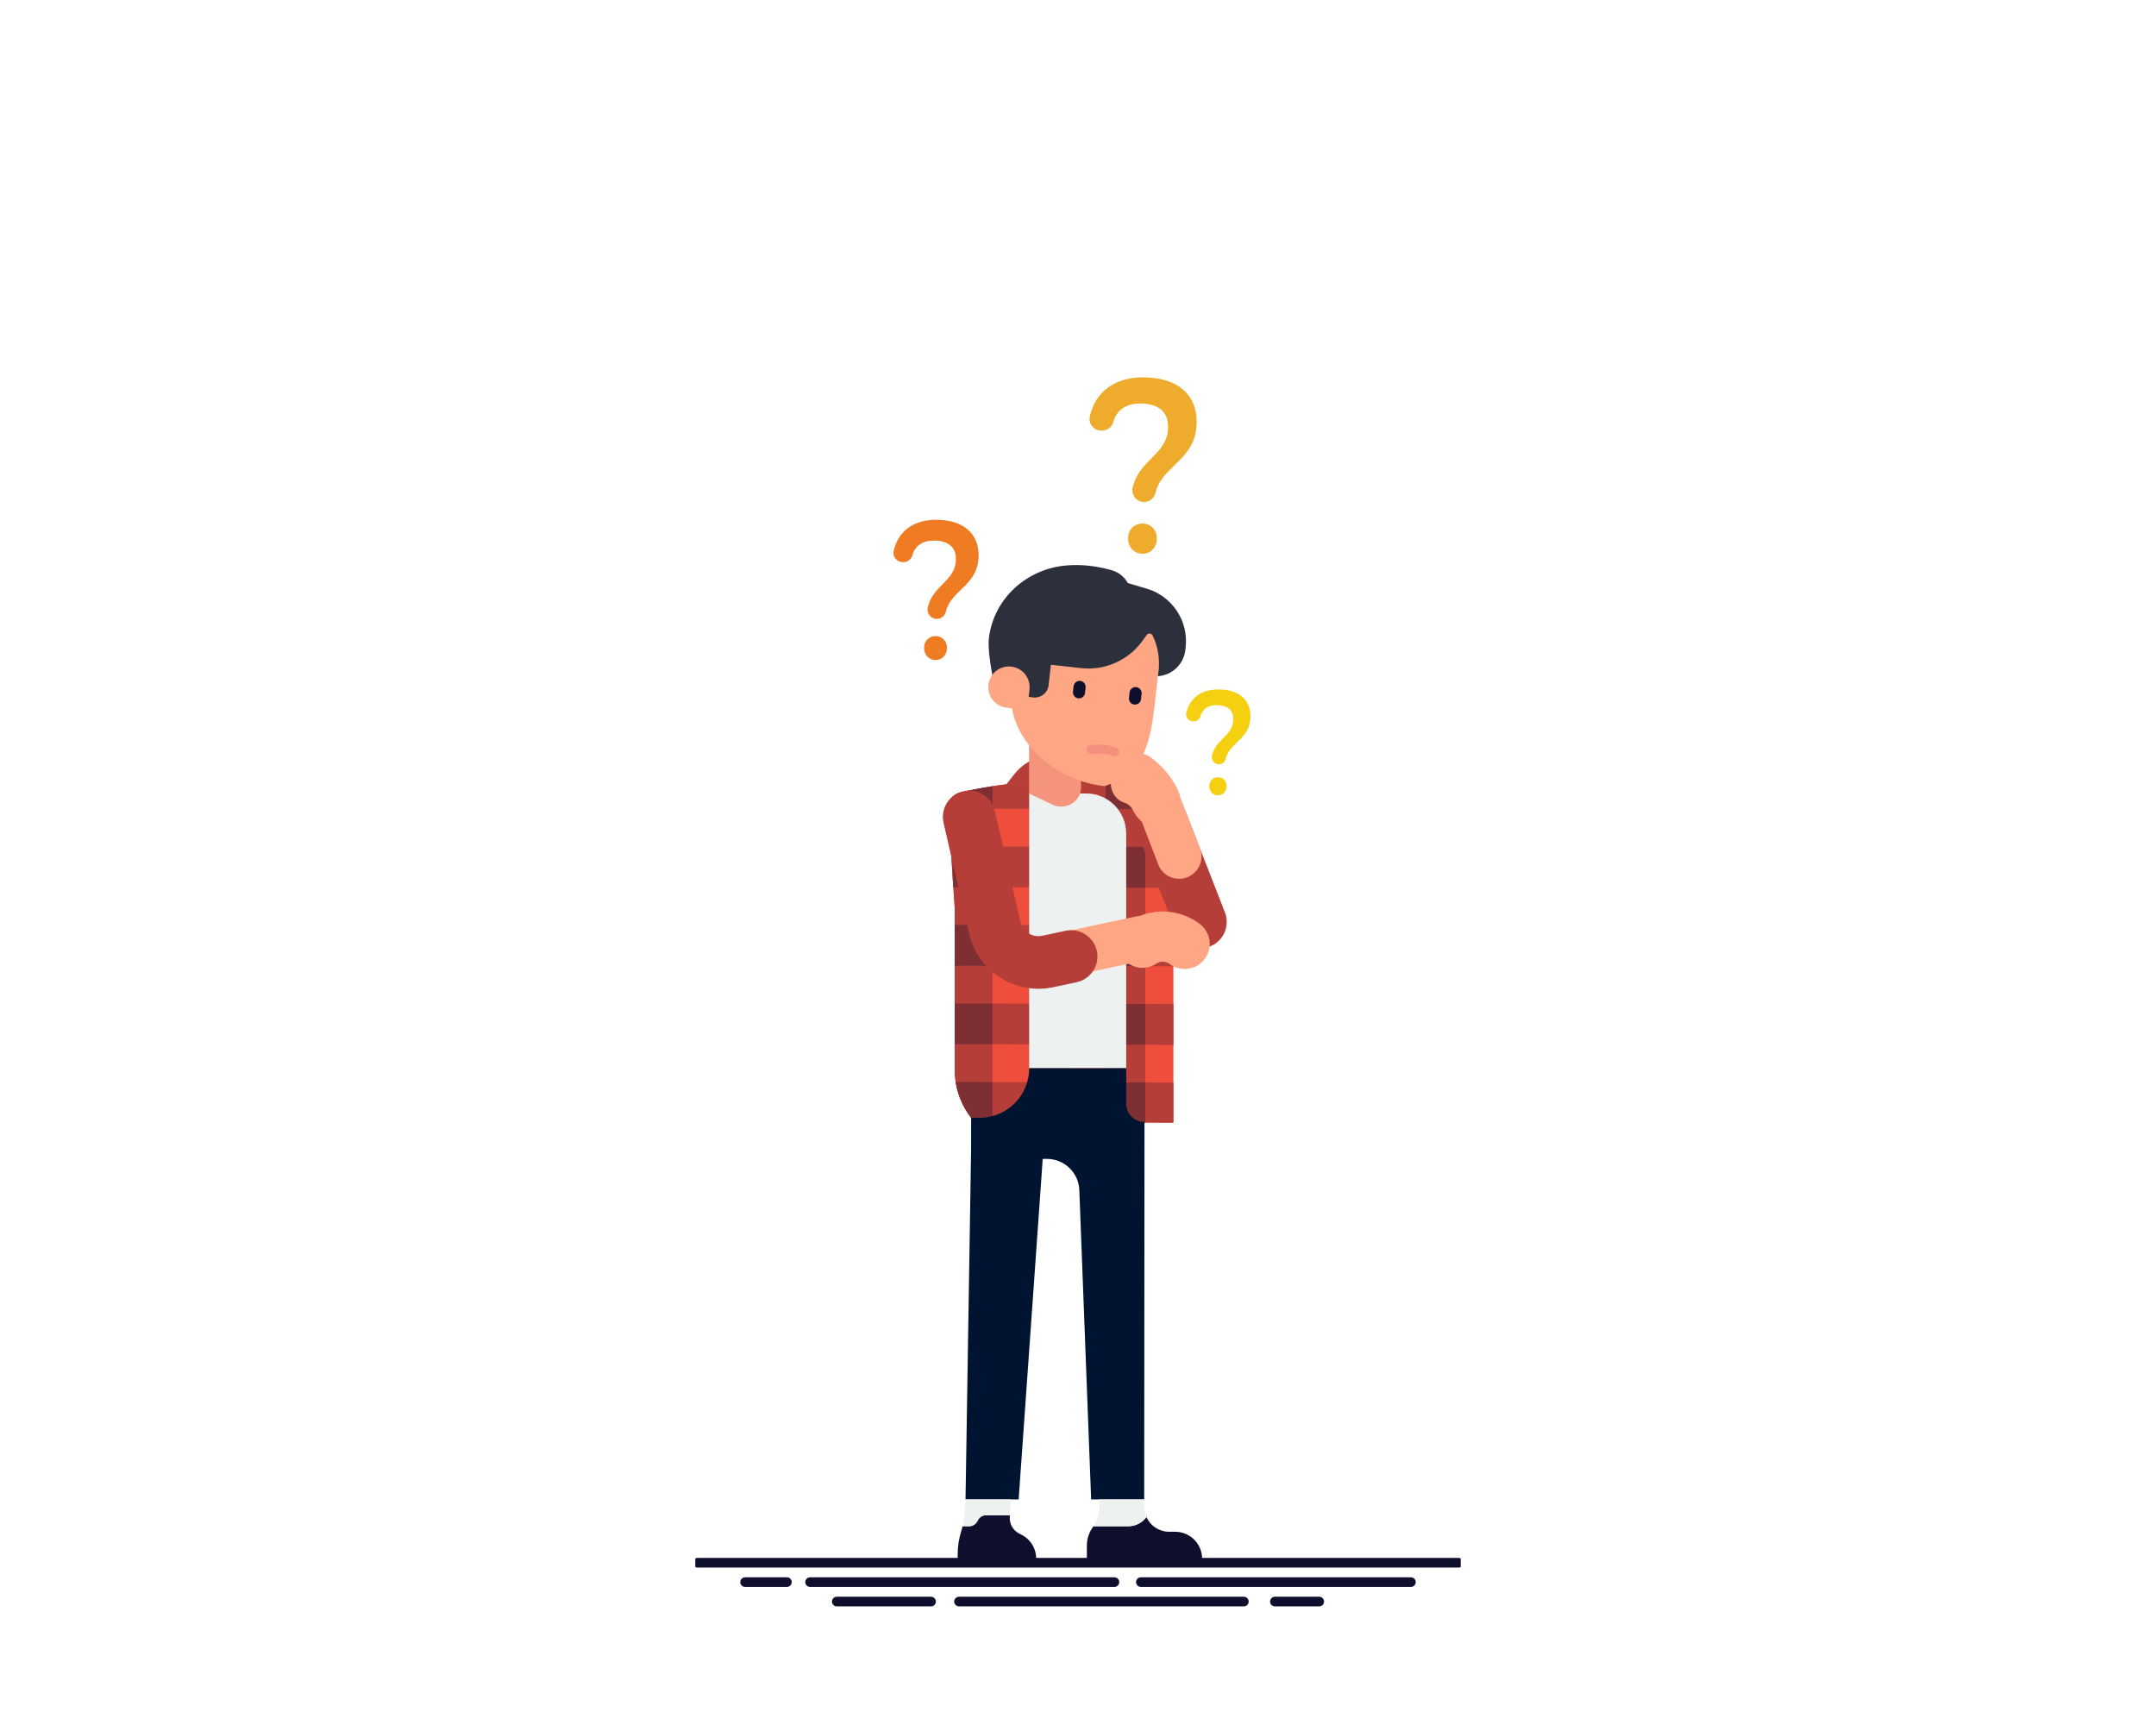 <svg width="400" height="320" viewBox="0 0 400 320" fill="none" xmlns="http://www.w3.org/2000/svg">
<path d="M193.973 207.639L180.268 206.83L179.131 278.154H188.99L193.973 207.639Z" fill="#001431"/>
<path d="M188.146 143.663C189.889 141.43 192.527 140.134 195.316 140.141L201.135 140.158L201.914 140.16L208.373 148.472L207.594 148.469L184.445 148.405L188.146 143.663Z" fill="#B63E38"/>
<path d="M215.525 146.857C217.566 147.307 218.989 149.225 218.846 151.366L217.698 168.43V208.259L180.858 208.157C178.456 205.513 177.12 202.031 177.12 198.418L177.122 168.317L175.916 150.387C175.807 148.761 176.868 147.3 178.414 146.946C190.149 144.263 202.865 144.067 215.524 146.856L215.525 146.857Z" fill="#EE4E3B"/>
<path d="M176.871 164.581L176.361 157.005L218.458 157.122L217.949 164.695L176.871 164.581Z" fill="#B63E38"/>
<path d="M175.891 150.012C175.798 148.613 176.702 147.346 178.031 147.036C189.872 144.268 202.728 144.037 215.525 146.857C217.161 147.217 218.384 148.526 218.737 150.13L175.891 150.012Z" fill="#B63E38"/>
<path d="M177.121 193.714L177.122 186.141L217.698 186.252V193.827L177.121 193.714Z" fill="#B63E38"/>
<path d="M177.121 179.148L177.122 171.574L217.698 171.687V179.26L177.121 179.148Z" fill="#B63E38"/>
<path d="M180.86 208.157C178.972 206.078 177.754 203.478 177.314 200.708L217.698 200.819V208.259L180.86 208.157Z" fill="#B63E38"/>
<path d="M179.265 146.766C180.875 146.415 182.503 146.112 184.146 145.856V208.165L180.857 208.156C178.454 205.511 177.118 202.03 177.118 198.416L177.12 168.316L176.779 163.233V149.928C176.779 148.402 177.814 147.08 179.265 146.763V146.766Z" fill="#B63E38"/>
<path d="M205.115 145.228C207.565 145.459 210.022 145.8 212.482 146.25V208.244L205.115 208.224V145.228Z" fill="#B63E38"/>
<path d="M190.949 145.08C193.384 144.902 195.841 144.829 198.316 144.863V208.205L190.949 208.185V145.08Z" fill="#B63E38"/>
<path d="M205.115 193.791V186.218L212.483 186.238V193.812L205.115 193.791Z" fill="#7E2F34"/>
<path d="M190.947 186.179L198.314 186.199V193.772L190.947 193.752V186.179Z" fill="#7E2F34"/>
<path d="M212.483 164.679L205.115 164.659V157.084L212.483 157.106V164.679Z" fill="#7E2F34"/>
<path d="M205.115 179.225V171.651L212.483 171.671V179.246L205.115 179.225Z" fill="#7E2F34"/>
<path d="M198.314 179.207L190.947 179.186V171.612L198.314 171.632V179.207Z" fill="#7E2F34"/>
<path d="M198.314 164.64L190.947 164.62V157.045L198.314 157.066V164.64Z" fill="#7E2F34"/>
<path d="M177.12 186.141L184.147 186.16V193.733L177.119 193.714L177.12 186.141Z" fill="#7E2F34"/>
<path d="M184.148 150.034L176.781 150.014V149.996C176.781 148.431 177.842 147.075 179.33 146.753C180.919 146.408 182.526 146.109 184.148 145.857V150.034Z" fill="#7E2F34"/>
<path d="M184.148 179.167L177.121 179.148L177.122 171.574L184.148 171.593V179.167Z" fill="#7E2F34"/>
<path d="M184.147 164.601L176.871 164.581L176.779 163.235V157.006L184.147 157.026V164.601Z" fill="#7E2F34"/>
<path d="M205.115 200.785L212.483 200.805V208.244L205.115 208.224V200.785Z" fill="#7E2F34"/>
<path d="M184.147 200.726V208.166L180.858 208.157C178.97 206.078 177.752 203.478 177.312 200.708L184.147 200.726Z" fill="#7E2F34"/>
<path d="M198.313 144.863V150.073L190.947 150.053L190.928 148.049L198.313 144.863Z" fill="#7E2F34"/>
<path d="M190.949 200.745L198.316 200.766V208.205L190.949 208.185V200.745Z" fill="#7E2F34"/>
<path d="M212.482 150.112L205.115 150.092V145.228C207.565 145.459 210.022 145.8 212.482 146.25V150.112Z" fill="#7E2F34"/>
<path d="M208.938 198.165H190.931V147.195H201.52C205.614 147.195 208.938 150.518 208.938 154.612V198.165Z" fill="#EDF2F0"/>
<path d="M190.931 147.199L190.896 129.908H200.567L200.566 146.095C200.566 146.118 200.566 146.14 200.566 146.163C200.508 148.855 197.586 150.364 195.295 149.287L190.932 147.2L190.931 147.199Z" fill="#F5947C"/>
<path d="M212.336 208.138C210.459 208.138 208.937 206.617 208.937 204.74V198.166H190.948C190.948 203.243 186.833 207.358 181.756 207.358H180.186V212.658C180.186 213.942 181.225 214.982 182.508 214.982H194.228C197.465 214.982 200.124 217.541 200.247 220.776L202.436 278.157H212.282L212.335 211.575C212.335 211.558 212.336 211.541 212.336 211.525V208.14V208.138Z" fill="#001431"/>
<path d="M204.946 145.84C194.411 144.67 186.81 135.941 187.67 128.42L188.887 117.799C189.157 115.451 190.007 113.305 191.277 111.494L214.581 114.169C215.298 116.206 215.559 118.476 215.29 120.827C215.29 120.827 214.309 130.871 213.759 134.187C212.592 141.214 210.062 144.028 204.949 145.84H204.946Z" fill="#FFA685"/>
<path d="M195.065 122.489L194.546 127.114C194.385 128.525 193.111 129.541 191.704 129.379L186.503 128.801L184.436 126.901C183.75 123.595 183.238 120.148 183.475 118.307C184.426 110.916 190.546 105.499 197.874 104.895C200.748 104.658 203.479 105.012 206.115 105.737C210.543 106.956 211.311 112.912 207.356 115.244L195.065 122.489Z" fill="#2B303C"/>
<path d="M212.751 117.791L211.943 118.906C209.334 122.508 204.988 124.432 200.567 123.941L194.527 123.27L195.287 116.437C195.582 113.786 196.727 111.301 198.554 109.357L199.072 108.806C200.719 107.053 203.212 106.378 205.519 107.059L212.755 109.199C217.475 110.594 220.516 115.172 219.973 120.064L219.918 120.562C219.619 123.25 217.429 125.267 214.821 125.437L214.948 124.295C215.192 122.095 214.807 119.871 213.837 117.882C213.627 117.452 213.035 117.401 212.754 117.789L212.751 117.791Z" fill="#2B303C"/>
<path d="M187.611 123.66C189.717 123.893 191.233 125.791 191 127.894L190.577 131.704L186.766 131.281C184.662 131.047 183.143 129.152 183.377 127.048C183.611 124.944 185.509 123.426 187.613 123.66H187.611Z" fill="#FFA685"/>
<path d="M218.029 284.152H216.923C215.77 284.152 214.657 283.722 213.803 282.948C213.327 282.515 212.951 281.993 212.693 281.419C211.926 282.475 210.691 283.131 209.341 283.131H202.868C202.836 283.177 202.806 283.224 202.772 283.269C202.039 284.273 201.645 285.485 201.645 286.73V290H223.028V289.153C223.028 286.393 220.79 284.154 218.029 284.154V284.152Z" fill="#0E0F2D"/>
<path d="M209.34 283.13C210.69 283.13 211.925 282.475 212.692 281.418C212.424 280.825 212.281 280.175 212.281 279.511V278.154H203.899V279.806C203.899 280.994 203.538 282.153 202.867 283.13H209.34Z" fill="#EDF2F0"/>
<path d="M189.281 284.586C188.607 284.285 188.049 283.773 187.707 283.118C187.435 282.598 187.309 282.015 187.342 281.429L187.362 281.081H182.958C182.275 281.081 181.655 281.482 181.376 282.105C181.096 282.728 180.476 283.13 179.793 283.13H178.597C178.524 283.423 178.442 283.714 178.35 284.002C177.903 285.406 177.676 286.871 177.676 288.344V289.998H192.244V289.151C192.244 287.113 191.026 285.363 189.28 284.585L189.281 284.586Z" fill="#0E0F2D"/>
<path d="M179 280.47C178.949 281.368 178.814 282.258 178.596 283.13H179.791C180.475 283.13 181.094 282.728 181.374 282.105C181.653 281.482 182.273 281.081 182.957 281.081H187.36L187.526 278.153H179.13L178.998 280.469L179 280.47Z" fill="#EDF2F0"/>
<path d="M206.763 139.507C205.82 139.117 204.805 138.935 203.785 138.972L202.391 139.022" stroke="#F5907F" stroke-width="1.66" stroke-miterlimit="10" stroke-linecap="round"/>
<path d="M200.061 129.548C200.677 129.616 201.232 129.172 201.3 128.556L201.412 127.55C201.48 126.934 201.036 126.38 200.42 126.311C199.804 126.242 199.25 126.687 199.181 127.303L199.07 128.308C199.001 128.925 199.445 129.479 200.061 129.548Z" fill="#0E0F2D"/>
<path d="M210.45 130.702C211.066 130.77 211.62 130.326 211.689 129.71L211.8 128.704C211.869 128.088 211.425 127.534 210.809 127.465C210.193 127.396 209.638 127.841 209.57 128.457L209.458 129.462C209.389 130.078 209.834 130.633 210.45 130.702Z" fill="#0E0F2D"/>
<path d="M215.381 152.228L222.709 171.024" stroke="#B63E38" stroke-width="9.765" stroke-miterlimit="10" stroke-linecap="round"/>
<path d="M217.34 158.875L221.391 169.416" stroke="#B63E38" stroke-width="8.296" stroke-miterlimit="10" stroke-linecap="round"/>
<path d="M214.613 148.081L218.763 158.875" stroke="#FFA685" stroke-width="8.296" stroke-miterlimit="10" stroke-linecap="round"/>
<path d="M218.404 149.535L215.858 153.139C215.576 153.427 215.18 153.602 214.684 153.627C213.109 153.704 211.117 152.233 210.234 150.342C209.98 149.798 209.406 149.154 208.696 148.938C208.598 148.909 208.5 148.874 208.401 148.837C205.783 147.818 205.301 144.209 207.359 141.855L207.711 141.452C209.247 139.694 211.701 139.244 213.405 140.444C215.633 142.012 217.583 144.334 218.662 146.865C219.036 147.743 218.944 148.75 218.404 149.537V149.535Z" fill="#FFA685"/>
<path d="M224.392 175.791C224.282 176.54 223.986 177.273 223.497 177.919C221.943 179.966 219.026 180.367 216.978 178.814C216.39 178.368 215.415 178.174 214.563 178.747C212.432 180.182 209.541 179.617 208.106 177.487C206.67 175.355 207.237 172.464 209.367 171.03C213.405 168.31 218.725 168.461 222.601 171.402C224.002 172.465 224.632 174.167 224.391 175.793L224.392 175.791Z" fill="#FFA685"/>
<path d="M198.574 176.851L211.647 174.063" stroke="#FFA685" stroke-width="8.296" stroke-miterlimit="10" stroke-linecap="round"/>
<path d="M179.811 151.546L184.577 172.136C185.595 176.534 189.95 179.305 194.367 178.365L198.719 177.437" stroke="#B63E38" stroke-width="9.765" stroke-miterlimit="10" stroke-linecap="round"/>
<path d="M167.471 104.28C166.377 104.268 165.553 103.251 165.8 102.185C166.656 98.484 169.529 96.427 173.687 96.427C178.411 96.427 181.56 98.709 181.56 102.999C181.56 108.637 176.448 109.39 175.493 113.441C175.306 114.233 174.617 114.806 173.802 114.806C172.67 114.806 171.851 113.736 172.128 112.638C173.202 108.38 177.348 107.814 177.348 103.667C177.348 101.384 175.735 100.283 173.294 100.283C171.19 100.283 169.779 101.188 169.278 102.998C169.067 103.76 168.379 104.29 167.589 104.281H167.473L167.471 104.28ZM175.692 120.184C175.692 121.498 174.782 122.442 173.569 122.442C172.356 122.442 171.446 121.499 171.446 120.184C171.446 118.869 172.356 117.994 173.569 117.994C174.782 117.994 175.692 118.903 175.692 120.184Z" fill="#EF7B23"/>
<path d="M204.293 79.879C202.916 79.864 201.88 78.585 202.19 77.244C203.266 72.588 206.88 70 212.112 70C218.053 70 222.014 72.872 222.014 78.268C222.014 85.361 215.583 86.307 214.383 91.403C214.148 92.401 213.281 93.12 212.256 93.12C210.831 93.12 209.802 91.774 210.15 90.392C211.501 85.036 216.716 84.324 216.716 79.108C216.716 76.236 214.685 74.85 211.615 74.85C208.969 74.85 207.193 75.989 206.563 78.266C206.297 79.224 205.431 79.891 204.437 79.879H204.291H204.293ZM214.633 99.885C214.633 101.537 213.488 102.724 211.963 102.724C210.437 102.724 209.292 101.537 209.292 99.885C209.292 98.232 210.437 97.13 211.963 97.13C213.488 97.13 214.633 98.275 214.633 99.885Z" fill="#EFAB2C"/>
<path d="M221.353 133.827C220.527 133.817 219.904 133.05 220.09 132.245C220.737 129.451 222.906 127.896 226.046 127.896C229.613 127.896 231.991 129.62 231.991 132.86C231.991 137.118 228.131 137.686 227.41 140.745C227.269 141.343 226.749 141.776 226.133 141.776C225.277 141.776 224.659 140.968 224.869 140.139C225.679 136.923 228.81 136.496 228.81 133.365C228.81 131.641 227.591 130.808 225.749 130.808C224.16 130.808 223.094 131.492 222.716 132.859C222.557 133.433 222.037 133.834 221.44 133.828H221.353V133.827ZM227.56 145.837C227.56 146.83 226.873 147.542 225.957 147.542C225.042 147.542 224.355 146.83 224.355 145.837C224.355 144.844 225.042 144.183 225.957 144.183C226.873 144.183 227.56 144.87 227.56 145.837Z" fill="#F4D011"/>
<g clip-path="url(#clip0_15_5770)">
<path d="M129.41 289.899H270.59" stroke="#0E0F2D" stroke-width="1.79" stroke-linecap="round"/>
<path d="M211.664 293.495H261.762" stroke="#0E0F2D" stroke-width="1.79" stroke-linecap="round"/>
<path d="M150.299 293.495H206.755" stroke="#0E0F2D" stroke-width="1.79" stroke-linecap="round"/>
<path d="M138.236 293.495H145.998" stroke="#0E0F2D" stroke-width="1.79" stroke-linecap="round"/>
<path d="M236.529 297.101H244.755" stroke="#0E0F2D" stroke-width="1.79" stroke-linecap="round"/>
<path d="M177.924 297.101H230.768" stroke="#0E0F2D" stroke-width="1.79" stroke-linecap="round"/>
<path d="M155.244 297.101H172.739" stroke="#0E0F2D" stroke-width="1.79" stroke-linecap="round"/>
</g>
<defs>
<clipPath id="clip0_15_5770">
<rect width="142" height="9" fill="white" transform="translate(129 289)"/>
</clipPath>
</defs>
</svg>
